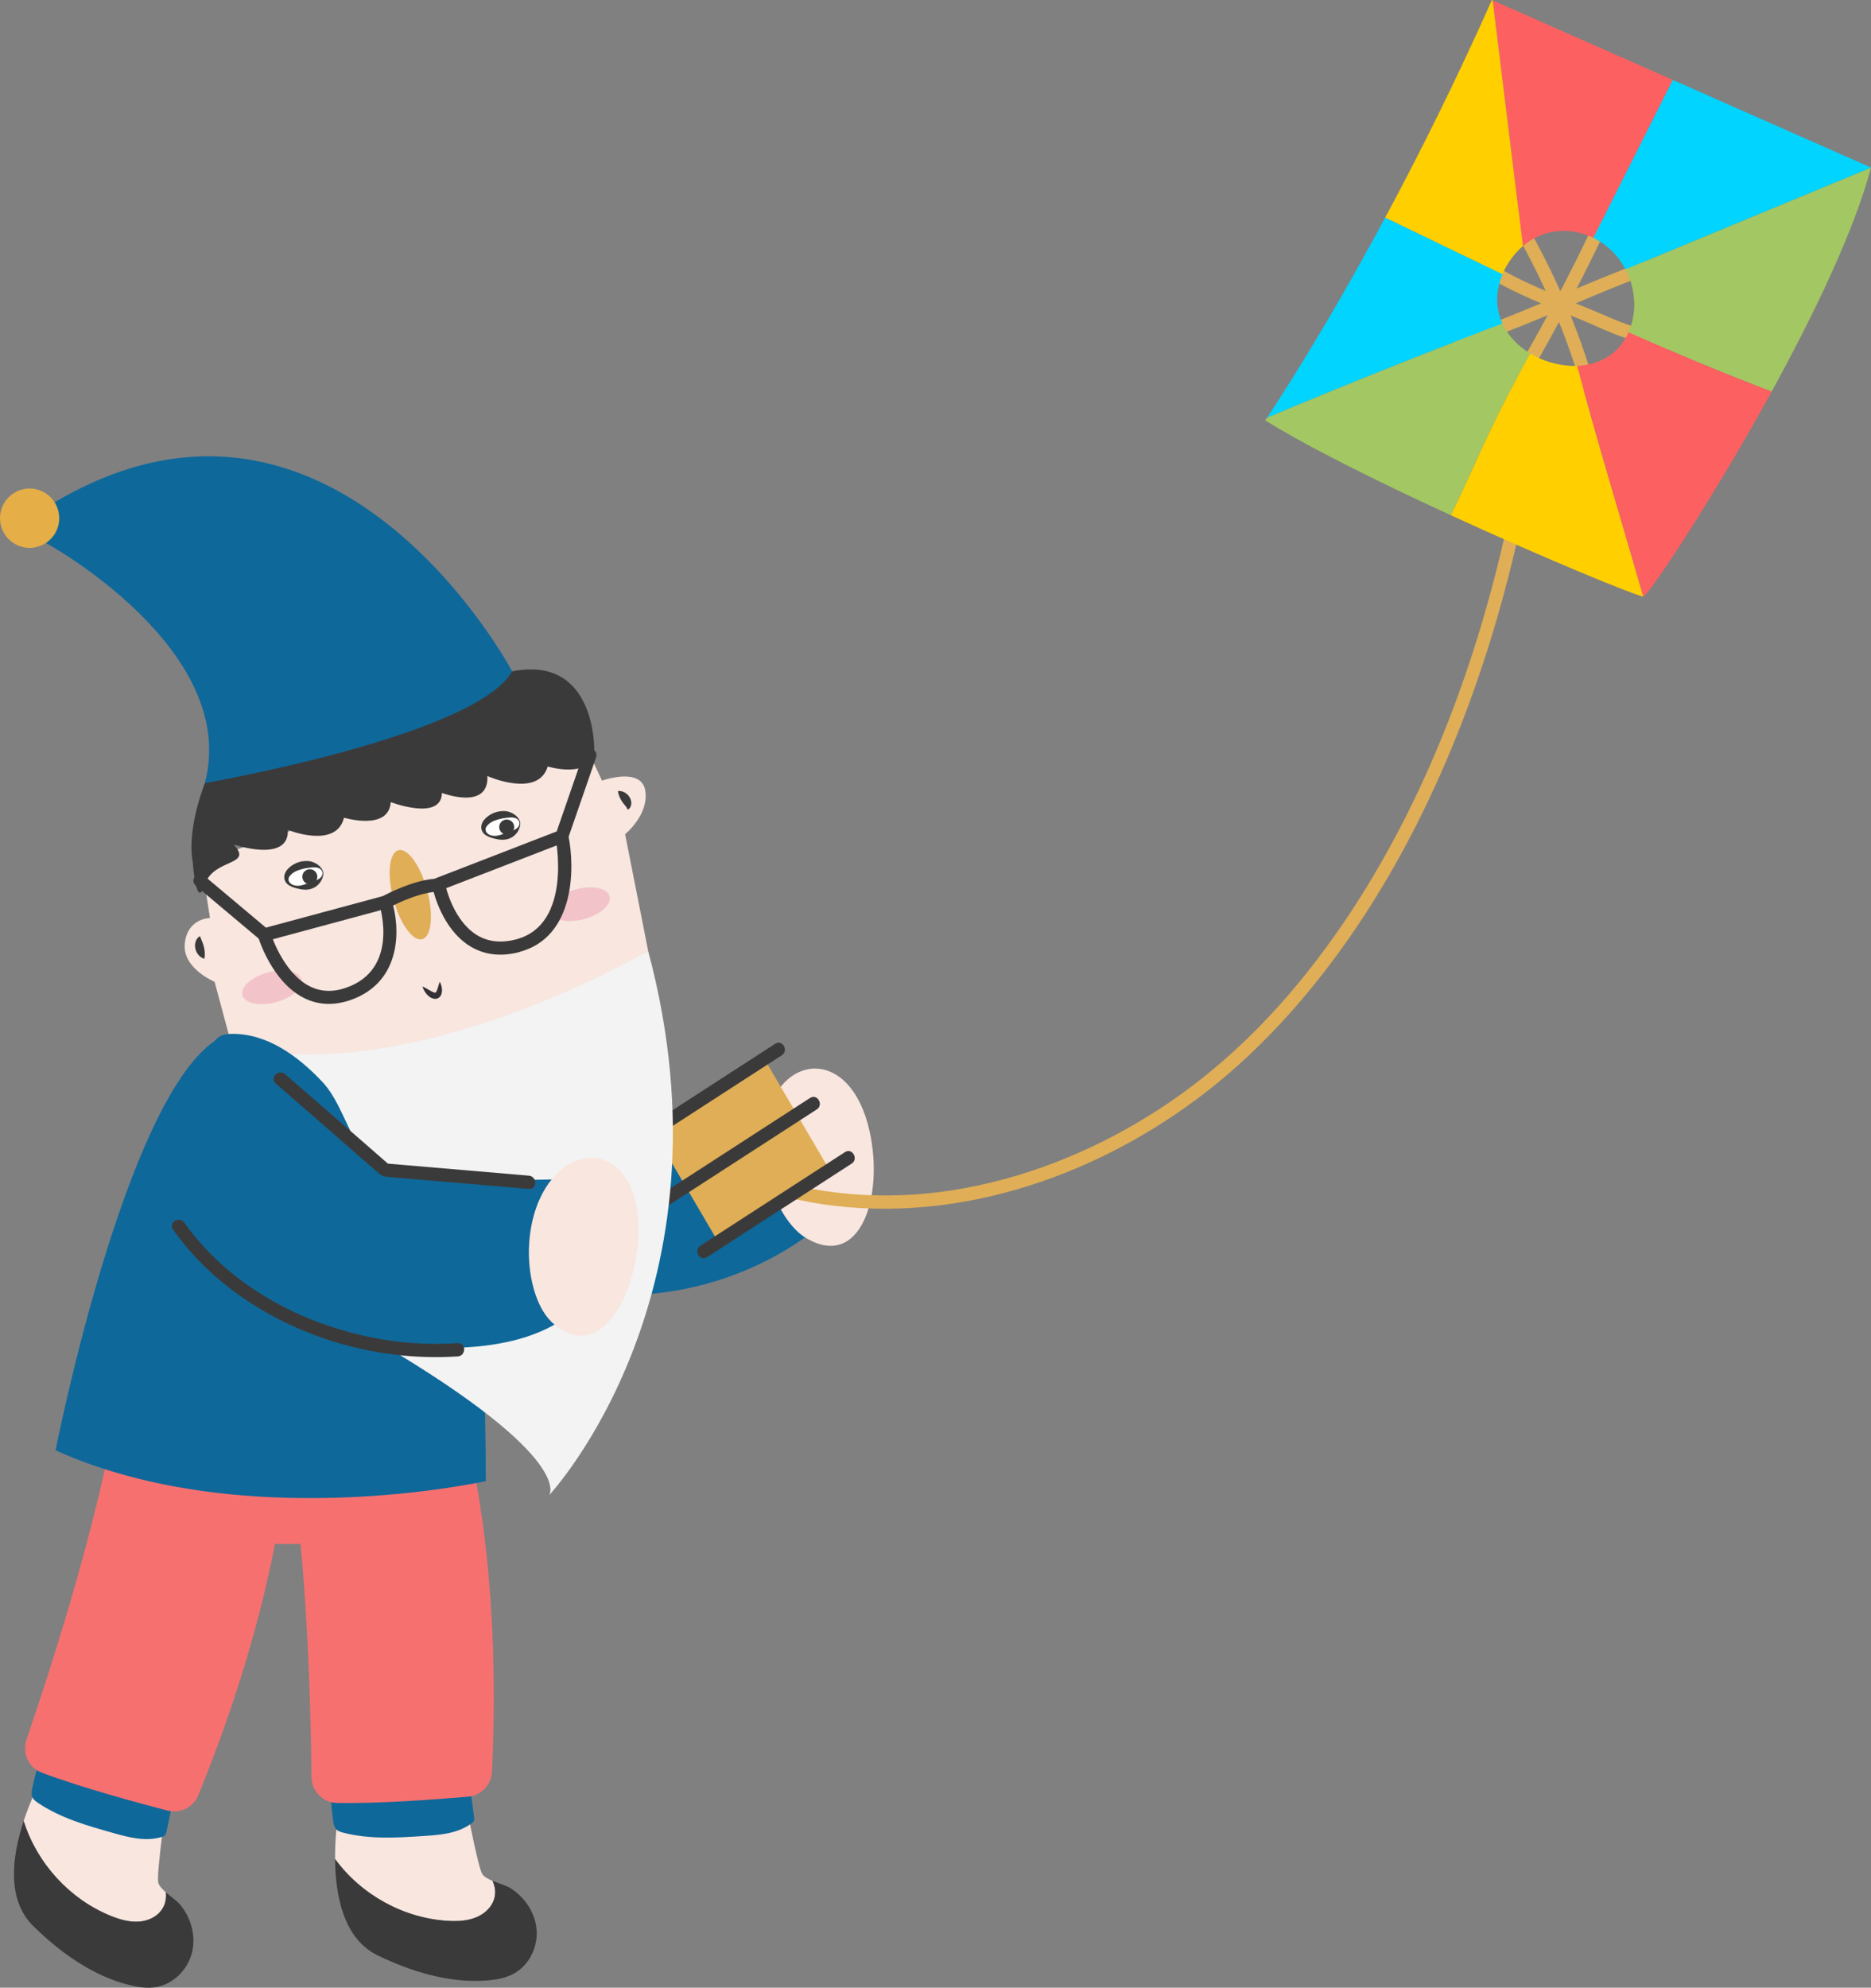 <svg width="482" height="512" viewBox="0 0 482 512" fill="none" xmlns="http://www.w3.org/2000/svg">
	<rect x="0" y="0" width="482" height="512" fill="#808080" stroke="none"/>
	<g clip-path="url(#clip0_10355_1667)">
		<path
			d="M126.97 490.008C126.146 491.744 124.573 493.056 122.81 493.814C120.464 494.823 117.85 494.928 115.337 494.775C103.966 494.089 93.045 488.061 86.325 478.848C86.244 469.443 88.159 461.151 88.159 461.151C88.166 461.151 119.182 460.02 119.182 460.02C119.182 460.02 122.959 480.646 124.234 482.705C124.685 483.432 125.719 483.99 126.889 484.476C127.675 486.195 127.875 488.095 126.967 490.008H126.97Z"
			fill="#F8E6DF" />
		<path
			d="M115.334 494.779C117.846 494.932 120.464 494.826 122.806 493.817C124.569 493.056 126.143 491.748 126.967 490.011C127.875 488.098 127.675 486.198 126.889 484.479C128.479 485.135 130.32 485.651 131.31 486.246C135.138 488.55 137.914 492.675 138.243 497.14C138.572 501.602 136.273 506.25 132.351 508.388C130.249 509.533 127.831 509.944 125.448 510.138C115.937 510.906 105.935 507.895 97.225 503.637C88.61 499.424 86.406 488.55 86.325 478.855C93.045 488.071 103.962 494.099 115.337 494.782L115.334 494.779Z"
			fill="#3B3A3A" />
		<path
			d="M41.028 492.699C39.692 494.079 37.783 494.813 35.868 494.965C33.325 495.169 30.813 494.425 28.48 493.474C17.929 489.168 9.514 479.949 6.1 469.059C9.032 460.125 13.501 452.887 13.501 452.887C13.508 452.894 43.246 461.79 43.246 461.79C43.246 461.79 40.221 482.539 40.77 484.9C40.964 485.733 41.764 486.596 42.72 487.429C42.917 489.311 42.496 491.173 41.025 492.692L41.028 492.699Z"
			fill="#F8E6DF" />
		<path
			d="M28.483 493.474C30.816 494.425 33.325 495.166 35.871 494.965C37.783 494.813 39.696 494.079 41.032 492.699C42.503 491.177 42.923 489.314 42.727 487.435C44.022 488.567 45.602 489.648 46.348 490.531C49.236 493.946 50.545 498.744 49.426 503.077C48.308 507.409 44.646 511.072 40.245 511.833C37.889 512.241 35.464 511.854 33.145 511.269C23.893 508.938 15.379 502.873 8.493 496.039C1.682 489.281 3.075 478.271 6.1 469.062C9.514 479.949 17.925 489.172 28.48 493.477L28.483 493.474Z"
			fill="#3B3A3A" />
		<path
			d="M114.415 266.904C127.746 273.908 157.104 295.951 157.104 295.951C157.104 295.951 196.627 284.493 207.368 282.396C208.436 282.189 208.64 305.071 211.776 311.721C212.159 312.537 212.542 313.444 212.305 314.314C212.095 315.079 211.454 315.636 210.833 316.132C183.991 337.649 141.861 340.649 115.266 317.607C109.438 312.554 103.698 307.403 97.958 302.248L114.412 266.908L114.415 266.904Z"
			fill="#0F689A" />
		<path
			d="M197.244 289.08C195.929 296.287 197.488 305.061 201.279 311.755C202.991 314.78 205.171 317.423 207.643 318.891C221.584 327.179 227.765 308.317 224.032 291.442C219.113 269.181 200.489 271.302 197.244 289.08Z"
			fill="#F8E6DF" />
		<path
			d="M391.834 134.815C387.585 154.442 381.794 173.757 374.125 192.32C366.5 210.772 357.075 228.517 345.364 244.701C334.179 260.156 321.078 274.122 305.488 285.169C290.452 295.822 273.401 303.862 255.448 308.086C237.886 312.221 219.394 312.625 201.848 308.174C199.668 307.62 197.509 306.991 195.373 306.295C193.291 305.619 194.183 302.312 196.281 302.995C213.22 308.504 231.352 309.255 248.817 305.992C266.579 302.676 283.505 295.516 298.643 285.689C314.26 275.549 327.56 262.467 338.881 247.719C350.836 232.149 360.574 214.924 368.467 196.965C376.4 178.908 382.452 160.022 386.982 140.829C387.524 138.526 388.047 136.218 388.545 133.904C389.009 131.753 392.302 132.664 391.837 134.815H391.834Z"
			fill="#DFAE56" />
		<path d="M81.28 397.689H52.335L57.746 368.225L82.483 372.69L81.28 397.689Z" fill="#F77070" />
		<path
			d="M85.237 457.033L120.589 456.462C121.098 460.299 121.61 464.135 122.118 467.975C122.162 468.301 122.203 468.648 122.095 468.953C121.979 469.276 121.715 469.494 121.457 469.684C117.921 472.28 113.52 472.634 109.329 472.912C102.335 473.378 95.232 473.833 88.397 472.063C87.678 471.876 86.918 471.635 86.444 470.989C86.034 470.435 85.911 469.684 85.81 468.967C85.267 465.025 85.077 461.019 85.24 457.033H85.237Z"
			fill="#0F689A" />
		<path
			d="M117.243 359.223C117.243 359.223 129.787 393.775 126.736 456.394C126.573 459.765 123.946 462.501 120.589 462.793C112.469 463.5 97.534 464.621 86.817 464.41C83.182 464.339 80.276 461.362 80.246 457.716C80.086 440.049 78.991 389.544 71.82 360.511L117.243 359.22V359.223Z"
			fill="#F77070" />
		<path
			d="M11.758 449.143L45.28 460.411C44.486 464.199 43.69 467.988 42.896 471.774C42.828 472.096 42.754 472.436 42.547 472.688C42.33 472.953 42.008 473.072 41.706 473.163C37.509 474.431 33.24 473.296 29.195 472.158C22.445 470.262 15.596 468.318 9.741 464.366C9.127 463.951 8.49 463.469 8.256 462.701C8.052 462.042 8.188 461.291 8.33 460.584C9.131 456.686 10.28 452.846 11.758 449.143Z"
			fill="#0F689A" />
		<path
			d="M74.451 367.609C74.451 367.609 74.79 404.377 51.094 462.398C49.82 465.521 46.432 467.224 43.171 466.378C35.281 464.332 20.828 460.404 10.792 456.625C7.388 455.344 5.638 451.565 6.822 448.12C12.545 431.408 28.307 383.427 31.196 353.657L74.451 367.606V367.609Z"
			fill="#F77070" />
		<path
			d="M115.985 269.535C115.985 269.535 125.21 317.95 125.146 381.508C125.146 381.508 62.842 395.457 14.315 373.583C14.315 373.583 31.969 283.657 55.536 267.975C68.132 259.595 115.985 269.535 115.985 269.535Z"
			fill="#0F689A" />
		<path
			d="M106.705 267.842C105.935 268.984 97.71 295.815 97.71 295.815L74.451 272.063L106.705 267.839V267.842Z"
			fill="#FFC3B2" />
		<path
			d="M197.336 273.487C203.062 283.242 207.979 291.622 213.705 301.378L185.032 319.935C179.305 310.179 174.389 301.799 168.663 292.043L197.336 273.487Z"
			fill="#DFAE56" />
		<path
			d="M201.425 271.811C189.002 279.851 176.579 287.891 164.153 295.931C162.302 297.13 160.586 294.167 162.431 292.974C174.854 284.935 187.276 276.895 199.702 268.855C201.554 267.655 203.269 270.619 201.425 271.811Z"
			fill="#3B3A3A" />
		<path
			d="M210.416 285.767C202.361 290.98 194.305 296.192 186.249 301.405C176.274 307.858 166.3 314.314 156.325 320.767C152.388 323.316 148.452 325.861 144.516 328.409C142.665 329.609 140.949 326.646 142.793 325.453C150.849 320.24 158.905 315.028 166.961 309.815C176.936 303.362 186.91 296.906 196.885 290.453C200.821 287.904 204.758 285.359 208.694 282.811C210.545 281.611 212.261 284.574 210.416 285.767Z"
			fill="#3B3A3A" />
		<path
			d="M219.404 299.723C206.982 307.763 194.559 315.803 182.133 323.842C180.282 325.042 178.566 322.079 180.411 320.886C192.833 312.846 205.256 304.806 217.682 296.767C219.533 295.567 221.249 298.53 219.404 299.723Z"
			fill="#3B3A3A" />
		<path
			d="M131.391 267.424L88.641 275.168L59.723 269.422L55.285 252.894C55.285 252.894 46.863 249.431 47.609 242.941C48.355 236.447 54.095 236.468 54.095 236.468L51.851 222.148C51.851 222.148 124.522 194.903 152.002 194.505L155.087 201.077C155.087 201.077 165.191 197.434 166.228 203.632C167.256 209.83 161.037 214.873 161.037 214.873L166.978 244.946L131.391 267.424Z"
			fill="#F8E6DF" />
		<path
			d="M59.703 269.402C106.441 280.697 166.971 244.932 166.971 244.932C190.467 332.759 141.474 385.143 141.474 385.143C141.474 385.143 148.432 375.863 98.154 346.106C47.873 316.35 59.71 269.412 59.71 269.412"
			fill="#F2F3F2" />
		<path
			d="M77.893 222.842C75.319 223.385 73.499 225.071 73.821 226.61C74.139 228.139 76.486 228.945 79.062 228.401C81.639 227.857 83.457 226.172 83.134 224.632C82.816 223.103 80.469 222.298 77.893 222.842Z"
			fill="white" />
		<path
			d="M83.236 224.615L83.162 224.333C83.094 224.167 82.989 223.905 82.772 223.613C82.351 223.042 81.493 222.298 80.239 221.941C79.612 221.761 78.934 221.737 78.171 221.826C77.493 221.894 76.71 222.114 75.994 222.471C75.279 222.828 74.577 223.317 73.997 224.007C73.709 224.35 73.472 224.765 73.329 225.231C73.265 225.468 73.228 225.71 73.228 225.968C73.234 226.117 73.234 226.257 73.272 226.386L73.346 226.668C73.692 227.735 74.529 228.102 75.235 228.435C75.964 228.737 76.72 228.917 77.476 229.06C77.852 229.121 78.232 229.159 78.629 229.169L79.147 229.155L79.703 229.074C80.402 228.921 81.046 228.642 81.551 228.238C82.579 227.449 83.036 226.386 83.202 225.716C83.358 225.003 83.233 224.619 83.233 224.619H83.243L83.236 224.615ZM83.05 224.666C83.026 224.663 83.213 225.064 82.9 225.625C82.639 226.206 81.792 226.678 80.836 226.994C80.358 227.157 79.839 227.344 79.29 227.538C79.001 227.626 78.703 227.731 78.408 227.833C78.133 227.932 77.811 228.031 77.479 228.085C76.821 228.228 76.086 228.204 75.445 227.925C74.79 227.684 74.285 227.018 74.323 226.546C74.312 225.9 74.726 225.543 75.153 225.115C75.601 224.714 76.167 224.412 76.747 224.198C77.323 223.973 77.889 223.831 78.49 223.695C79.015 223.589 79.568 223.531 80.073 223.464C81.087 223.317 82.033 223.433 82.514 223.848C83.023 224.231 83.043 224.646 83.043 224.646"
			fill="#3B3A3A" />
		<path
			d="M79.419 223.939C78.378 224.16 77.706 225.19 77.927 226.233C78.151 227.286 79.174 227.949 80.215 227.728C81.266 227.504 81.928 226.478 81.707 225.434C81.483 224.381 80.46 223.718 79.419 223.939Z"
			fill="#3B3A3A" />
		<path
			d="M128.652 209.99C126.075 210.534 124.258 212.219 124.58 213.759C124.898 215.298 127.244 216.093 129.818 215.549C132.391 214.996 134.212 213.32 133.89 211.781C133.571 210.252 131.225 209.446 128.648 209.99H128.652Z"
			fill="white" />
		<path
			d="M133.988 211.754L133.914 211.472C133.846 211.305 133.741 211.044 133.524 210.751C133.103 210.18 132.246 209.436 130.991 209.079C130.364 208.899 129.686 208.876 128.923 208.964C128.245 209.032 127.462 209.253 126.746 209.61C126.031 209.966 125.329 210.456 124.749 211.146C124.461 211.489 124.224 211.903 124.081 212.369C124.017 212.607 123.98 212.848 123.98 213.106C123.986 213.256 123.986 213.395 124.02 213.524L124.095 213.806C124.441 214.873 125.278 215.24 125.983 215.573C126.712 215.876 127.468 216.056 128.224 216.198C128.601 216.26 128.984 216.307 129.377 216.307L129.896 216.294L130.452 216.212C131.154 216.069 131.798 215.791 132.303 215.386C133.331 214.598 133.785 213.538 133.954 212.865C134.11 212.151 133.982 211.764 133.982 211.764L133.988 211.75V211.754ZM133.805 211.805C133.781 211.801 133.971 212.202 133.656 212.763C133.395 213.344 132.551 213.816 131.591 214.132C131.113 214.296 130.598 214.482 130.049 214.676C129.76 214.764 129.462 214.87 129.167 214.972C128.892 215.07 128.57 215.169 128.238 215.223C127.58 215.366 126.845 215.342 126.204 215.063C125.549 214.832 125.048 214.166 125.082 213.694C125.068 213.048 125.485 212.692 125.912 212.263C126.36 211.863 126.929 211.56 127.506 211.346C128.082 211.122 128.645 210.979 129.245 210.843C129.774 210.734 130.323 210.68 130.828 210.612C131.842 210.466 132.788 210.581 133.273 210.999C133.781 211.383 133.798 211.798 133.798 211.798"
			fill="#3B3A3A" />
		<path
			d="M130.133 211.145C129.092 211.37 128.421 212.396 128.641 213.439C128.862 214.482 129.886 215.145 130.927 214.924C131.978 214.7 132.639 213.674 132.418 212.63C132.198 211.587 131.174 210.925 130.133 211.145Z"
			fill="#3B3A3A" />
		<path
			d="M102.623 219.019C100.226 219.664 99.66 225.319 101.355 231.639C103.05 237.96 106.373 242.567 108.77 241.918C111.167 241.273 111.733 235.618 110.038 229.298C108.343 222.978 105.02 218.37 102.623 219.019Z"
			fill="#DFAE56" />
		<path
			d="M148.415 229.08C144.224 230.209 141.281 232.839 141.851 234.959C142.42 237.08 146.282 237.875 150.469 236.743C154.66 235.615 157.599 232.975 157.033 230.864C156.464 228.744 152.602 227.949 148.415 229.08Z"
			fill="#F3C3CA" />
		<path
			d="M69.023 250.488C64.833 251.616 61.89 254.243 62.459 256.367C63.029 258.487 66.887 259.283 71.078 258.151C75.269 257.019 78.208 254.383 77.642 252.272C77.072 250.152 73.214 249.357 69.023 250.488Z"
			fill="#F3C3CA" />
		<path
			d="M99.711 234.008C99.839 233.974 99.968 233.926 100.087 233.858C100.158 233.814 107.02 230.049 112.337 229.709C112.503 229.685 112.672 229.665 112.828 229.6L145.35 217.014C145.811 216.83 146.163 216.457 146.326 215.995L153.568 195.042C153.867 194.172 153.412 193.214 152.531 192.908C151.663 192.609 150.7 193.078 150.402 193.948L143.414 214.16L111.859 226.372C106.315 226.821 99.85 230.168 98.656 230.814L68.495 238.945L52.583 225.57C51.878 224.972 50.816 225.071 50.22 225.778C49.627 226.495 49.721 227.548 50.427 228.146L67.009 242.082C67.427 242.432 67.993 242.557 68.525 242.415L99.724 234.001"
			fill="#3B3A3A" />
		<path
			d="M88.925 258.029C89.38 257.906 89.827 257.764 90.281 257.604C103.759 252.891 103.104 238.721 100.887 231.88C100.602 230.994 99.639 230.511 98.778 230.8C97.903 231.082 97.415 232.027 97.7 232.913C97.917 233.596 102.904 249.629 89.183 254.42C85.776 255.616 82.592 255.49 79.744 254.029C72.831 250.495 69.735 240.433 69.708 240.325C69.447 239.431 68.528 238.982 67.62 239.193C66.728 239.458 66.226 240.393 66.49 241.286C66.63 241.759 70.013 252.813 78.205 257.013C81.517 258.698 85.118 259.038 88.929 258.008"
			fill="#3B3A3A" />
		<path
			d="M133.917 245.177C147.967 241.388 148.225 223.841 146.394 215.084C146.211 214.183 145.323 213.596 144.414 213.786C143.515 213.969 142.929 214.86 143.119 215.77C143.159 216.005 147.554 238.031 133.052 241.942C129.177 242.989 125.743 242.625 122.861 240.862C116.778 237.141 114.839 228.367 114.815 228.279C114.615 227.368 113.73 226.783 112.822 226.98C111.916 227.191 111.343 228.075 111.526 228.979C111.615 229.396 113.771 239.237 121.091 243.73C124.793 246.003 129.12 246.499 133.924 245.201"
			fill="#3B3A3A" />
		<path
			d="M159.19 203.775C159.285 204.434 159.447 204.913 159.637 205.348C159.834 205.773 160.037 206.147 160.251 206.47C160.464 206.796 160.692 207.071 160.929 207.353C161.17 207.649 161.441 207.924 161.705 208.56C162.326 208.288 162.621 207.571 162.634 206.929C162.651 206.262 162.424 205.675 162.105 205.216C161.794 204.744 161.383 204.377 160.895 204.115C160.4 203.867 159.864 203.683 159.19 203.762"
			fill="#3B3A3A" />
		<path
			d="M51.512 241.157C50.864 241.46 50.542 242.071 50.362 242.652C50.196 243.244 50.203 243.869 50.342 244.433C50.474 245.014 50.762 245.527 51.125 245.976C51.518 246.404 51.976 246.778 52.644 246.971C52.786 246.295 52.773 245.765 52.742 245.262C52.715 244.769 52.627 244.317 52.529 243.903C52.427 243.478 52.285 243.077 52.125 242.652C51.962 242.221 51.756 241.789 51.525 241.154"
			fill="#3B3A3A" />
		<path
			d="M49.65 222.114C47.975 212.559 53.38 200.204 53.38 200.204L130.777 173.182C153.677 167.762 153.094 193.245 153.094 193.245C152.531 200.894 141.098 197.441 141.098 197.441C138.603 205.705 125.56 199.901 125.56 199.901C125.973 208.899 113.849 204.244 113.849 204.244C113.727 211.601 100.66 206.616 100.66 206.616C100.172 214.119 88.627 210.626 88.627 210.626C86.576 218.815 74.15 213.762 74.15 213.762C74.536 222.41 60.188 217.527 60.188 217.527C65.436 223.144 54.98 220.986 52.756 227.888C50.525 234.803 49.66 222.094 49.66 222.094"
			fill="#3B3A3A" />
		<path
			d="M52.77 201.726C61.903 167.161 11.843 139.861 11.843 139.861L13.159 129.918C85.854 86.022 131.94 172.924 131.94 172.924C122.484 189.598 52.78 201.709 52.78 201.709"
			fill="#0F689A" />
		<path
			d="M5.649 126.099C1.577 127.196 -0.831 131.386 0.265 135.467C1.36 139.548 5.54 141.961 9.612 140.863C13.684 139.766 16.091 135.576 14.996 131.495C13.901 127.414 9.721 125.001 5.649 126.099Z"
			fill="#E5AE47" />
		<path
			d="M108.848 254.117C108.848 254.117 108.966 254.688 109.411 255.392C109.624 255.752 109.923 256.136 110.333 256.5C110.553 256.673 110.757 256.873 111.062 257.013C111.333 257.159 111.713 257.278 112.137 257.301C112.37 257.274 112.615 257.23 112.835 257.138C113.032 257.002 113.225 256.86 113.388 256.7C113.591 256.377 113.781 256.003 113.798 255.728C113.937 255.123 113.842 254.637 113.784 254.213C113.584 253.383 113.303 252.891 113.303 252.891C113.303 252.891 113.059 253.445 112.872 254.179C112.804 254.359 112.74 254.549 112.689 254.749C112.642 254.96 112.533 255.116 112.465 255.297C112.421 255.517 112.265 255.548 112.235 255.684C112.187 255.684 112.177 255.687 112.174 255.711C112.147 255.694 112.13 255.677 112.113 255.704C112.028 255.691 111.889 255.694 111.703 255.606C111.547 255.545 111.336 255.45 111.146 255.351C110.75 255.12 110.38 254.909 110.051 254.729C109.38 254.342 108.851 254.1 108.851 254.1"
			fill="#333136" />
		<path
			d="M150.968 304.27C150.473 313.254 149.974 322.238 149.479 331.223C149.394 332.769 149.299 334.356 148.693 335.78C147.77 337.951 145.784 339.473 143.763 340.683C135.46 345.661 125.495 347.024 115.822 347.245C108.268 347.418 100.599 346.942 93.421 344.581C79.788 340.095 68.959 328.987 62.653 316.071C56.343 303.155 54.183 288.55 54.027 274.173C53.997 271.431 54.349 268.145 56.777 266.881C57.648 266.425 58.658 266.327 59.642 266.31C68.779 266.133 76.913 272.097 83.148 278.794C89.383 285.492 90.648 298.194 99.215 301.385C104.382 303.308 136.249 304.545 147.397 303.522L150.971 304.27H150.968Z"
			fill="#0F689A" />
		<path
			d="M139.003 308.911C135.995 315.588 135.402 324.481 137.47 331.892C138.406 335.243 139.888 338.335 141.932 340.353C153.47 351.761 164.004 334.947 164.438 317.668C165.011 294.874 146.428 292.437 139.006 308.911H139.003Z"
			fill="#F8E6DF" />
		<path
			d="M136.25 306.257C126.827 305.452 117.409 304.65 107.987 303.845C105.793 303.658 103.599 303.471 101.406 303.284C100.073 303.172 98.788 303.257 97.73 302.353C92.774 298.109 87.898 293.763 82.975 289.478C78.995 286.015 75.011 282.552 71.027 279.093C69.362 277.649 71.787 275.236 73.441 276.674C80.439 282.75 87.437 288.829 94.421 294.921C96.425 296.668 98.425 298.418 100.423 300.171C100.019 300.005 99.619 299.838 99.216 299.672L131.686 302.441C133.208 302.57 134.731 302.7 136.253 302.832C138.426 303.019 138.447 306.441 136.253 306.254L136.25 306.257Z"
			fill="#3B3A3A" />
		<path
			d="M117.934 349.386C96.208 350.83 73.614 343.905 56.814 329.928C52.166 326.061 48.05 321.61 44.547 316.672C43.273 314.875 46.233 313.162 47.497 314.946C59.588 332.001 79.741 342.219 100.077 345.264C105.979 346.147 111.981 346.361 117.934 345.967C120.128 345.821 120.118 349.243 117.934 349.389V349.386Z"
			fill="#3B3A3A" />
		<path
			d="M413.299 59.928C407.548 72.025 401.324 83.891 394.638 95.496C393.539 97.402 390.596 95.666 391.698 93.753C398.384 82.148 404.609 70.282 410.359 58.185C411.302 56.201 414.241 57.947 413.299 59.928Z"
			fill="#DFAE56" />
		<path
			d="M426.783 90.504C424.603 88.462 420.971 87.772 418.222 86.868C414.519 85.652 411.027 83.878 407.423 82.4C398.74 78.842 389.857 75.587 381.947 70.439C380.113 69.242 381.835 66.286 383.686 67.492C391.793 72.766 400.91 76.008 409.786 79.702C413.316 81.17 416.73 82.787 420.364 83.97C423.382 84.952 426.844 85.876 429.217 88.102C430.821 89.607 428.386 92.006 426.783 90.501V90.504Z"
			fill="#DFAE56" />
		<path
			d="M410.898 105.089C408.091 101.976 406.958 97.99 405.68 94.092C404.222 89.644 402.602 85.244 400.808 80.921C397.258 72.358 393.047 64.077 388.274 56.136C387.138 54.247 390.101 52.548 391.237 54.434C395.919 62.222 400.049 70.333 403.565 78.713C405.297 82.841 406.894 87.024 408.335 91.265C409.65 95.136 410.522 99.573 413.336 102.69C414.804 104.317 412.38 106.73 410.902 105.089H410.898Z"
			fill="#DFAE56" />
		<path
			d="M424.396 70.683C410.264 75.892 396.672 82.512 382.486 87.572C380.465 88.292 378.302 89.155 376.136 89.26C373.935 89.366 373.932 85.944 376.122 85.838C376.621 85.815 376.068 85.896 376.617 85.777C377.038 85.686 377.455 85.591 377.868 85.478C378.919 85.193 379.957 84.843 380.988 84.486C383.897 83.47 386.762 82.328 389.62 81.173C396.98 78.196 404.273 75.063 411.62 72.053C415.56 70.439 419.51 68.855 423.504 67.384C425.569 66.623 426.444 69.932 424.396 70.687V70.683Z"
			fill="#DFAE56" />
		<path
			d="M420.965 77.255C421.11 79.165 420.917 81.115 420.439 82.984C420.209 83.885 419.907 84.758 419.537 85.601C431.699 91 443.969 96.148 456.405 100.865C467.299 81.017 477.721 59.357 482 43.155L418.751 69.365C419.961 71.669 420.748 74.316 420.965 77.252V77.255Z"
			fill="#A3C762" />
		<path
			d="M384.534 0.085L392.319 63.398C397.706 58.783 404.731 58.45 410.478 61.27L430.943 20.596L384.534 0.085Z"
			fill="#FC6061" />
		<path
			d="M362.828 58.933C370.904 62.84 378.984 66.745 387.087 70.605C385.107 75.376 385.365 79.729 387.05 83.365C368.646 90.334 344.045 100.127 326.36 107.651C328.751 104.09 341.055 85.448 356.854 56.044C358.845 57.009 360.838 57.971 362.828 58.936V58.933Z"
			fill="#00D4FF" />
		<path
			d="M394.244 91.075C390.406 97.834 386.823 104.739 383.5 111.766C380.215 118.718 377.167 125.827 373.752 132.715C355.817 124.475 337.227 115.32 325.933 108.279C325.933 108.279 326.082 108.062 326.36 107.647C344.048 100.124 368.646 90.334 387.05 83.361C388.528 86.552 391.108 89.192 394.244 91.072V91.075Z"
			fill="#A3C762" />
		<path
			d="M394.244 91.075C397.381 92.954 401.069 94.079 404.768 94.242C405.28 94.266 405.799 94.262 406.318 94.242C411.373 113.407 418.015 135.097 423.348 153.64C421.928 153.684 398.465 144.071 373.752 132.718C377.167 125.827 380.218 118.722 383.5 111.769C386.819 104.742 390.406 97.837 394.244 91.078V91.075Z"
			fill="#FFCF00" />
		<path
			d="M416.794 89.78C417.954 88.574 418.863 87.147 419.541 85.601C431.706 91 443.972 96.145 456.409 100.865C440.992 128.95 424.63 153.412 423.389 153.64C423.382 153.64 423.362 153.64 423.348 153.64C418.015 135.097 411.37 113.407 406.318 94.242C410.156 94.076 414.028 92.662 416.798 89.78H416.794Z"
			fill="#FC6061" />
		<path
			d="M410.478 61.267C413.885 62.936 416.845 65.715 418.747 69.365L482 43.156L430.946 20.596L410.481 61.27L410.478 61.267Z"
			fill="#00D4FF" />
		<path
			d="M356.854 56.041C358.844 57.006 360.838 57.968 362.828 58.933C370.904 62.84 378.984 66.748 387.087 70.608C387.111 70.551 387.128 70.5 387.148 70.445C387.192 70.35 387.219 70.258 387.263 70.163C387.545 69.531 387.864 68.916 388.223 68.315C389.416 66.323 390.8 64.689 392.319 63.398L384.534 0.085L384.341 0C374.834 21.343 365.341 40.243 356.851 56.041H356.854Z"
			fill="#FFCF00" />
	</g>
	<defs>
		<clipPath id="clip0_10355_1667">
			<rect width="482" height="512" fill="white" transform="matrix(-1 0 0 1 482 0)" />
		</clipPath>
	</defs>
</svg>